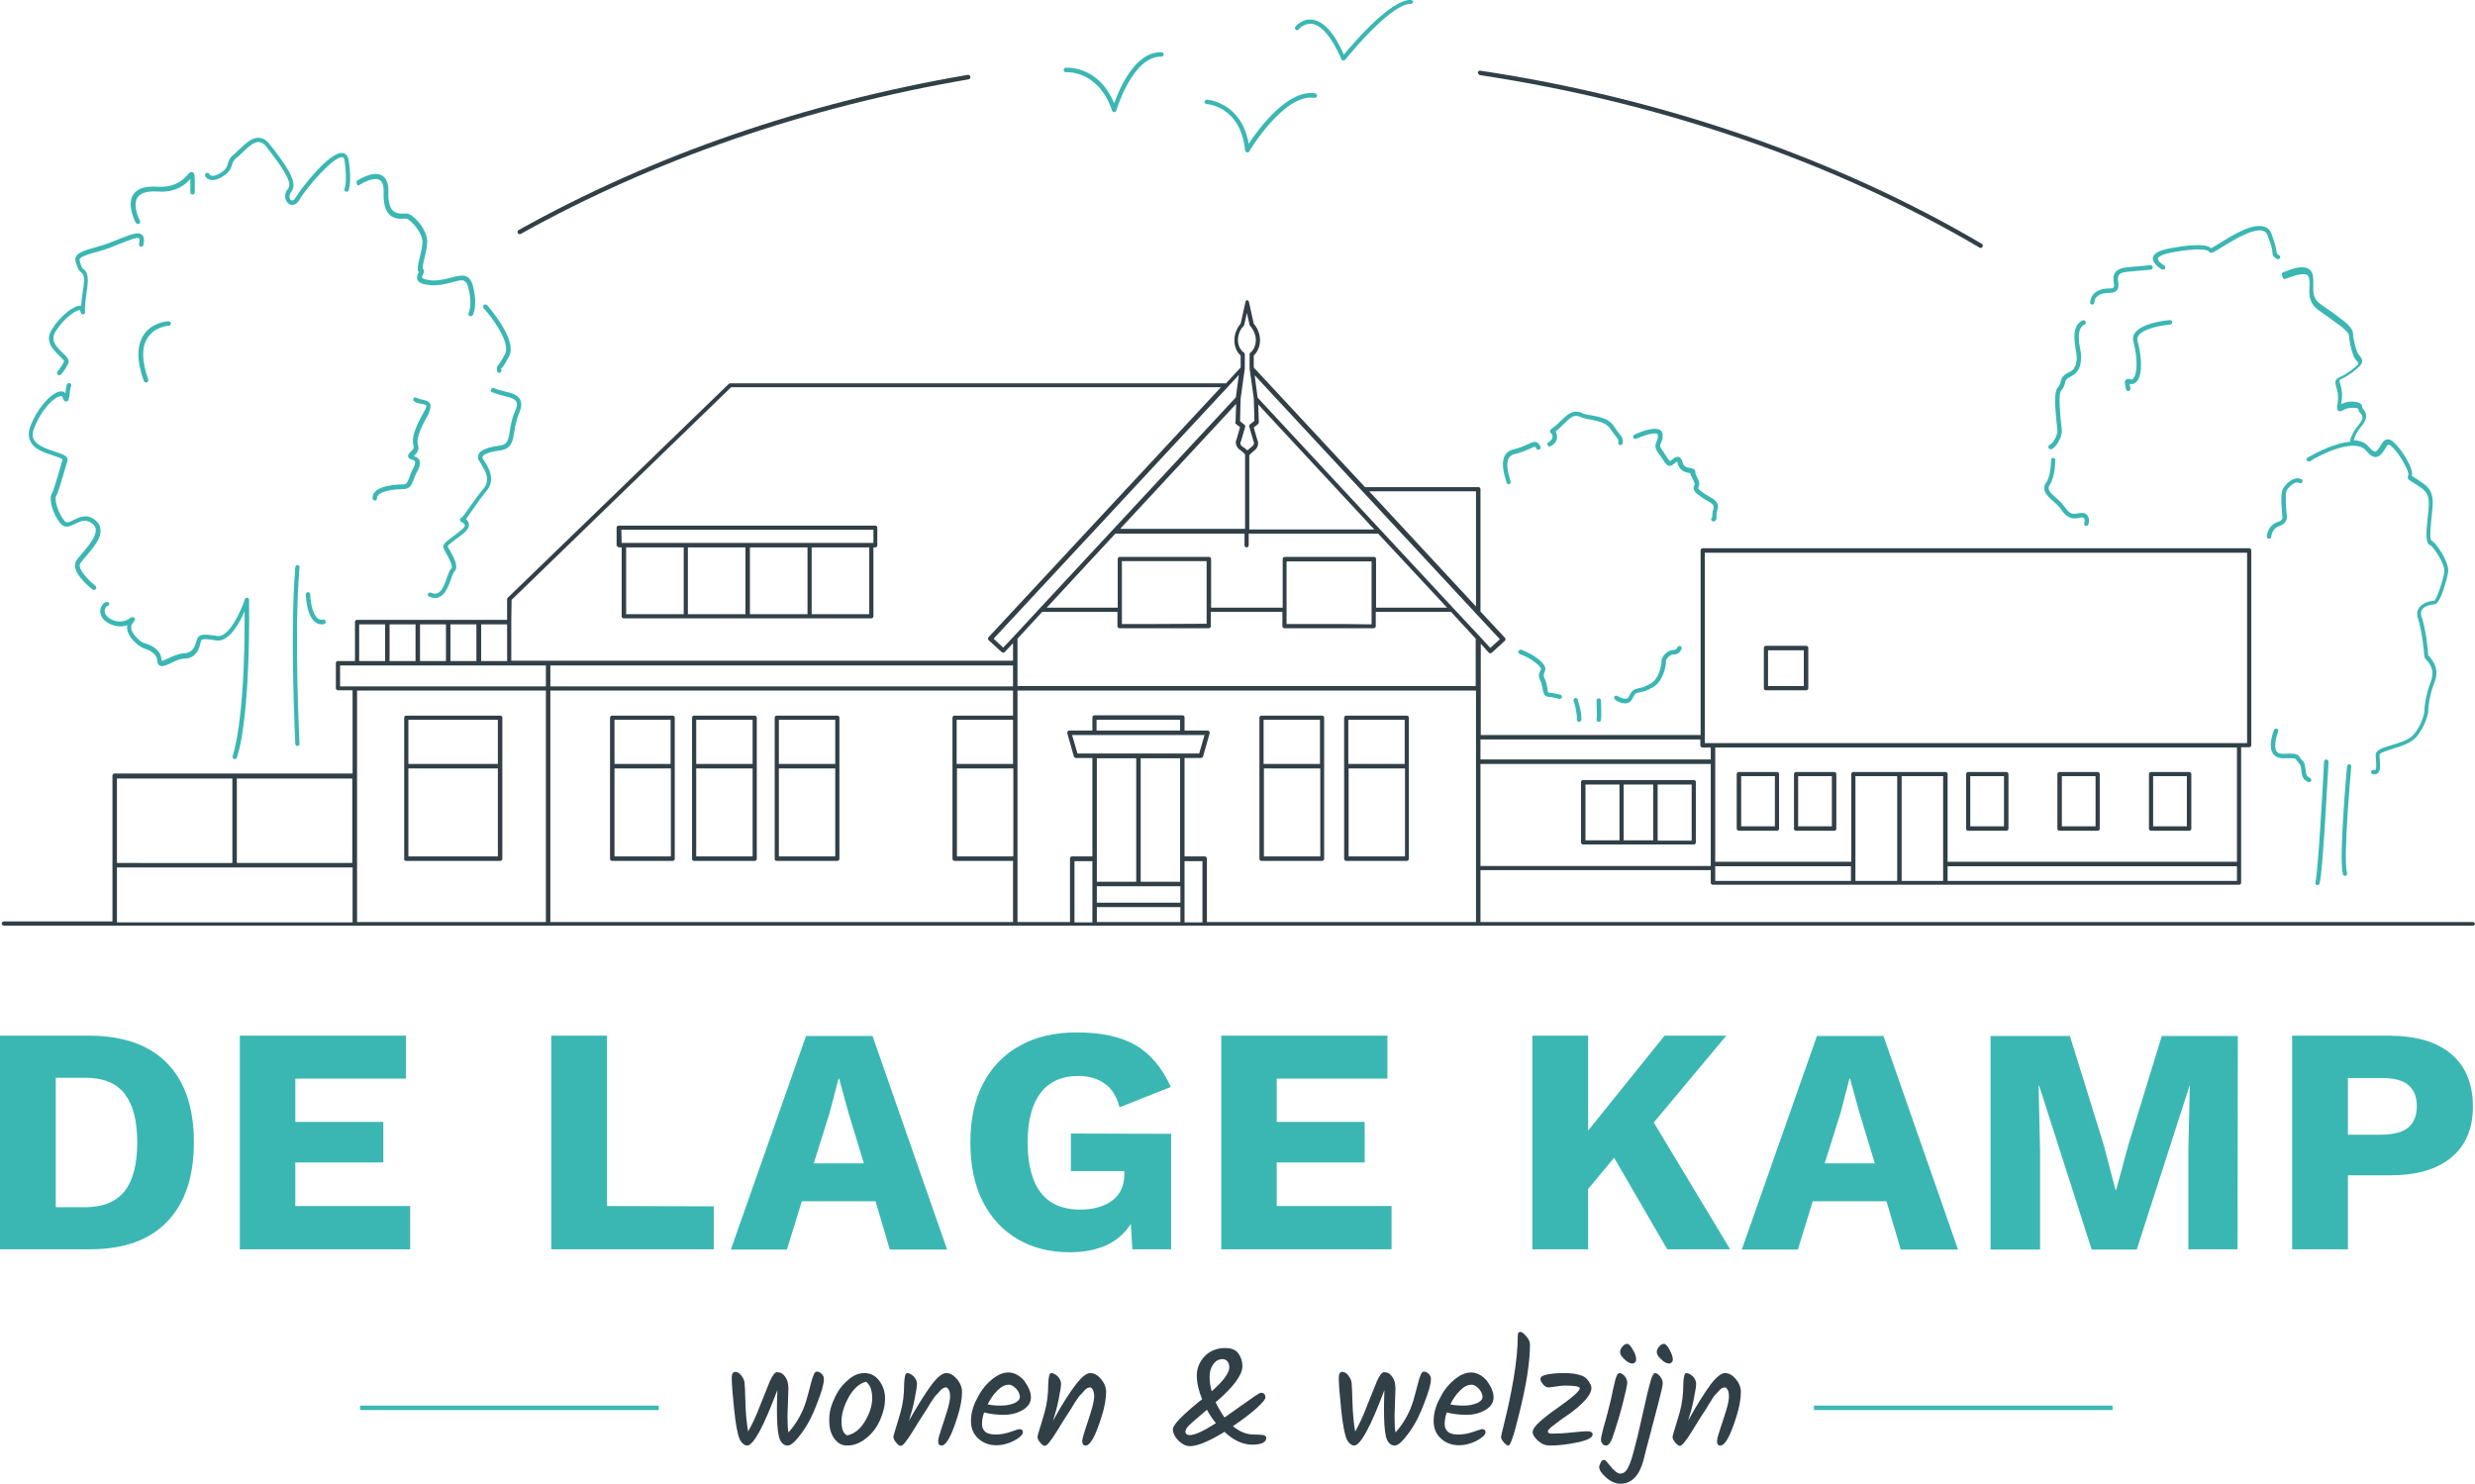 <?xml version="1.0" encoding="utf-8"?>
<!-- Generator: Adobe Illustrator 24.1.0, SVG Export Plug-In . SVG Version: 6.00 Build 0)  -->
<svg version="1.1" id="Layer_1" xmlns="http://www.w3.org/2000/svg" xmlns:xlink="http://www.w3.org/1999/xlink" x="0px" y="0px"
	 width="829.7px" height="497.4px" viewBox="0 0 829.7 497.4" style="enable-background:new 0 0 829.7 497.4;" xml:space="preserve"
	>
<style type="text/css">
	.st0{fill:#3BB7B3;}
	.st1{fill:#314047;}
</style>
<g>
	<path class="st0" d="M56.1,356.5c6,6.2,8.9,15,8.9,26.5s-3,20.3-8.9,26.5c-6,6.2-14.5,9.3-25.8,9.3H0v-71.6h30.4
		C41.6,347.3,50.2,350.4,56.1,356.5z M41.8,399.3c2.8-3.6,4.2-9,4.2-16.3s-1.4-12.6-4.2-16.3c-2.8-3.6-7.2-5.4-13.2-5.4h-9.9v43.4
		h9.9C34.5,404.7,38.9,402.9,41.8,399.3z"/>
	<path class="st0" d="M137.5,404.4v14.4H80.4v-71.6h55.7v14.4H99v14.5h29.5v13.6H99v14.6h38.5V404.4z"/>
	<path class="st0" d="M239.3,404.4v14.4h-54.5v-71.6h18.7v57.1L239.3,404.4L239.3,404.4z"/>
	<path class="st0" d="M293.5,402.7h-24.7l-5,16.2H245l25.2-71.6h22.3l25,71.6h-19.2L293.5,402.7z M289.6,390l-5.2-17.1l-3.1-11.3
		h-0.2l-2.9,11.2l-5.4,17.2L289.6,390L289.6,390z"/>
	<path class="st0" d="M392.6,380.1v38.7h-13l-0.5-8.5c-4.1,6.4-11,9.5-20.5,9.5c-6.5,0-12.3-1.4-17.3-4.3s-8.9-7-11.8-12.6
		c-2.8-5.5-4.2-12.2-4.2-19.9c0-7.7,1.4-14.3,4.3-19.8s7-9.8,12.4-12.7c5.3-3,11.7-4.4,19-4.4c8.2,0,14.7,1.4,19.7,4.3
		s8.9,7.6,11.8,14l-17.2,6.8c-0.9-3.5-2.5-6.2-4.9-7.9c-2.4-1.7-5.4-2.6-8.9-2.6c-5.5,0-9.7,1.9-12.6,5.6c-2.9,3.8-4.4,9.3-4.4,16.6
		c0,15,5.9,22.6,17.6,22.6c4.4,0,8-1,10.7-3s4.1-4.9,4.1-8.8v-1.1H359V380L392.6,380.1L392.6,380.1z"/>
	<path class="st0" d="M466.5,404.4v14.4h-57.1v-71.6h55.7v14.4H428v14.5h29.5v13.6H428v14.6h38.5V404.4z"/>
	<path class="st0" d="M541.1,388.1l-8.7,10.5v20.2h-18.7v-71.6h18.7V379l25.6-31.8h20.7l-24.3,29.1l25.6,42.5h-21.1L541.1,388.1z"/>
	<path class="st0" d="M632.4,402.7h-24.7l-5,16.2h-18.8l25.2-71.6h22.3l25,71.6h-19.2L632.4,402.7z M628.5,390l-5.2-17.1l-3.1-11.3
		H620l-2.9,11.2l-5.4,17.2L628.5,390L628.5,390z"/>
	<path class="st0" d="M750.1,418.8h-16.5V386l0.5-22H734l-17.7,54.9h-15.1L683.6,364h-0.2l0.5,22v32.9h-16.6v-71.6h26.6l11.3,36.4
		l4,15.2h0.2l4.1-15.1l11.2-36.5h25.5L750.1,418.8L750.1,418.8z"/>
	<path class="st0" d="M821.8,353.4c4.8,4.1,7.2,10,7.2,17.6c0,7.3-2.4,13-7.2,17s-11.6,6-20.5,6h-14.2v24.8h-18.7v-71.6h32.9
		C810.2,347.3,817,349.3,821.8,353.4z M807.3,378c1.9-1.6,2.9-4,2.9-7.2s-1-5.5-2.9-7.1s-4.9-2.3-8.9-2.3h-11.3v19h11.3
		C802.4,380.3,805.4,379.6,807.3,378z"/>
</g>
<g>
	<path class="st0" d="M61.7,219c-1.8,0.1-3.6,0.9-5.1,1.6c-0.8,0.4-2.1,1-2.4,0.9c0,0-0.1-0.1-0.1-0.5c-0.2-3.5-3.8-4.8-5.6-5.4
		l-0.4-0.1c-0.9-0.3-3.4-2.4-4-4.4c-0.2-0.8-0.2-1.5,0.3-2.1l0.4-0.5c0.3-0.5,0.7-0.9,0.2-1.4s-1-0.1-1.2,0c-0.7,0.5-2.9,2-5.9,0.8
		c-1.9-0.8-2.9-2-2.8-3.3c0.1-0.8,0.6-1.4,0.8-1.4c0.4,0,0.7-0.3,0.7-0.7s-0.3-0.7-0.7-0.7c-1,0-1.9,1-2.2,2.4
		c-0.2,0.8-0.4,3.5,3.7,5.2c1.8,0.7,3.6,0.8,5.3,0.2c-0.2,0.7-0.1,1.4,0.1,2.1c0.8,2.6,3.8,4.9,4.9,5.4c0.1,0,0.3,0.1,0.4,0.2
		c1.6,0.5,4.4,1.6,4.6,4.1c0,0.8,0.3,1.4,0.8,1.7c0.9,0.6,2.2-0.1,3.8-0.8c1.4-0.7,3-1.5,4.5-1.5c4.2-0.1,5.1-3.7,5.4-5.3l0.1-0.3
		c0.2-0.9,0.3-1.3,5.2-0.5c2.6,0.4,5.3-1.8,7.9-6.5c0.6-1.1,1.2-2.3,1.6-3.3c0.2,37.5-4,48.4-4,48.5c-0.2,0.4,0,0.8,0.4,1
		c0.1,0,0.2,0.1,0.3,0.1c0.3,0,0.6-0.2,0.7-0.5c0.2-0.5,4.5-11.8,4.1-52.9c0-0.4-0.3-0.7-0.6-0.7c-0.4-0.1-0.7,0.2-0.8,0.5
		c-1.2,3.6-5.3,13-9.3,12.3c-5.2-0.8-6.3-0.6-6.9,1.6l-0.1,0.3C65.3,216.8,64.5,218.9,61.7,219z"/>
	<path class="st0" d="M99.8,189.4c-0.4,0-0.8,0.3-0.8,0.7c-1.9,22.3,0,58.9,0,59.3s0.4,0.7,0.7,0.7l0,0c0.4,0,0.7-0.4,0.7-0.8
		c0-0.4-1.9-36.9,0-59.1C100.5,189.8,100.2,189.5,99.8,189.4z"/>
	<path class="st0" d="M17.8,152.7c1.3,0.4,3,1,3.2,1.3c-0.3,0.9-0.7,2.3-1.1,3.8c-0.8,2.7-2,6.8-2.5,7.6c-1.2,1.7,0.3,7.1,2.9,10.1
		c1.5,1.8,3.3,0.9,4.9,0.1c1.9-0.9,3.6-1.8,5.8,0c0.7,0.6,1.1,1.2,1.1,2c0.2,2.3-2.5,5.4-4.4,7.7c-0.9,1.1-1.8,2-2.2,2.8
		c-2,3.5,4.7,8.9,5.5,9.5c0.1,0.1,0.3,0.2,0.5,0.2s0.4-0.1,0.6-0.3c0.3-0.3,0.2-0.8-0.1-1.1c-2.1-1.7-6.2-5.7-5.1-7.5
		c0.4-0.7,1.2-1.6,2.1-2.6c2.2-2.6,5-5.8,4.7-8.8c-0.1-1.2-0.6-2.2-1.6-3c-2.9-2.5-5.5-1.1-7.4-0.2c-1.8,0.9-2.4,1.1-3.1,0.3
		c-2.4-2.9-3.4-7.5-2.8-8.3c0.6-0.9,1.5-3.9,2.7-8c0.4-1.5,0.8-2.9,1.1-3.7c0.1-0.4,0.1-0.7-0.1-1.1c-0.5-0.9-2-1.4-4.1-2.1
		c-2.7-0.9-6.1-2-7.1-4.2c-0.5-1-0.5-2.1,0.1-3.5c2.6-6.9,7.3-11,9.1-10.9c0.2,0,0.4,0.1,0.5,0.4c0.1,0.5,0.4,1.4,1.2,1.4
		c0.9-0.1,1-1.1,1.2-3.1c0.1-0.6,0.2-1.4,0.3-1.8c0.2-0.2,0.2-0.4,0.2-0.7c-0.1-0.4-0.5-0.7-0.9-0.6c-0.7,0.2-0.8,0.9-1,2.8
		c0,0.2,0,0.4-0.1,0.6c-0.3-0.4-0.8-0.6-1.3-0.6c-2.8-0.1-7.9,5-10.5,11.9c-0.6,1.7-0.6,3.3,0,4.6C11.1,150.5,14.8,151.7,17.8,152.7
		z"/>
	<path class="st0" d="M19.9,119.3c0.6,0.6,1.6,1.5,1.6,1.8c-0.8,1.8-2.2,3.3-2.2,3.4c-0.3,0.3-0.2,0.8,0.1,1.1
		c0.1,0.1,0.3,0.2,0.5,0.2s0.4-0.1,0.6-0.3c0.1-0.1,1.5-1.7,2.4-3.7c0.5-1.2-0.6-2.3-1.9-3.5c-2.4-2.3-4.1-4.3-2.4-7.1
		c3.1-5.1,7.6-7.6,8.2-7.2c0.2,0.4,0.2,0.7,0.2,0.7h0.1c0.1,0.3,0.2,0.5,0.3,0.6c0.3,0.2,0.6,0.1,0.9-0.1c0.1-0.1,0.3-0.3,0.2-0.7
		l0,0c0,0-0.2-1.8,0.6-6.9c0.8-5.3,0.1-6.4-1.1-7.4c-0.4-0.3-0.7-0.6-0.8-1.2c-0.1-0.3-0.2-0.6-0.3-0.9c-0.2-0.7-0.3-1.1-0.2-1.3
		c0.5-0.9,3.6-1.8,6.3-2.5s5.3-1.8,7.5-2.7c2.6-1,5.4-2.2,6.1-1.7c0.1,0.1,0.4,0.4,0,1.9c-0.1,0.4,0.2,0.8,0.6,0.9
		c0.4,0.1,0.8-0.2,0.9-0.6c0.2-1.1,0.4-2.6-0.5-3.4c-1.3-1.1-3.8-0.1-7.6,1.4c-2.2,0.9-4.7,1.9-7.3,2.6c-4.8,1.3-6.6,2.1-7.2,3.3
		c-0.5,0.8-0.2,1.6,0.1,2.5c0.1,0.3,0.2,0.5,0.3,0.8c0.3,1.1,0.8,1.6,1.3,2c0.7,0.6,1.4,1.2,0.6,6.1c-0.3,1.7-0.5,3.6-0.6,5.1
		c-0.1,0-0.1,0-0.2,0c-2.1-0.2-6.7,3.2-9.6,7.9C14.8,114.4,17.9,117.3,19.9,119.3z"/>
	<path class="st0" d="M46.3,75.1c0.1,0,0.2,0,0.3-0.1c0.4-0.2,0.5-0.6,0.3-1c0,0-2.6-5-0.8-7.8c1-1.5,3.2-2.2,6.6-2
		c6.5,0.5,9.7-2.6,11.1-4.2c0,0.6,0,1.3,0,2.1c0,0.7,0,1.5,0,2.4c0,0.4,0.3,0.7,0.8,0.7c0.4,0,0.7-0.3,0.7-0.8c0-0.9,0-1.7,0-2.4
		c0-3.5,0-4-0.8-4.3c-0.6-0.2-1.1,0.2-1.6,0.9c-1.3,1.4-4,4.4-10.2,4c-4-0.3-6.7,0.6-8,2.6c-2.3,3.5,0.6,9,0.7,9.3
		C45.8,75,46,75.1,46.3,75.1z"/>
	<path class="st0" d="M70.2,60.2c1.2,0.4,2.6,0.1,4.4-1c2.4-1.4,2.8-2.8,3.2-4c0.3-0.9,0.5-1.5,1.5-2.3c0.6-0.4,1.3-1.1,2-1.8
		c1.7-1.6,3.7-3.6,5.6-3.5c0.9,0.1,1.6,0.6,2.4,1.6l1,1.3c3.2,4.2,8.1,10.6,6.3,12.7c-1.2,1.5-1.2,3-0.7,4c0.4,0.9,1.1,1.4,2,1.5H98
		c0.6,0,1.6-0.3,2.5-1.9c1.8-3.3,11.4-14.6,14.3-14.1c0.1,0,0.5,0.1,0.7,1.1c1,6.7,0.1,9.4,0,9.4c-0.2,0.4,0,0.8,0.4,1s0.8,0,1-0.4
		c0-0.1,1.1-2.9,0-10.1c-0.3-1.7-1.2-2.2-1.9-2.4c-4.4-0.8-14.4,12.3-15.8,14.8c-0.4,0.7-0.8,1.1-1.3,1.1c-0.3,0-0.5-0.2-0.7-0.6
		c-0.3-0.6-0.2-1.5,0.5-2.4c2.5-3.1-2.2-9.2-6.3-14.6l-1-1.2c-1-1.4-2.2-2.1-3.5-2.2c-2.5-0.2-4.8,2.1-6.7,3.9
		c-0.7,0.7-1.3,1.3-1.8,1.7c-1.4,1-1.7,2.1-2,3c-0.3,1.1-0.6,2-2.5,3.2c-1.3,0.8-2.4,1.1-3.1,0.9c-0.4-0.1-0.6-0.5-0.6-0.5
		c-0.2-0.4-0.6-0.6-1-0.4c-0.4,0.1-0.6,0.6-0.4,1C68.7,59,69.1,59.8,70.2,60.2z"/>
	<path class="st0" d="M120.5,62c1.2-0.8,4.8-2.7,6.7-1.7c1,0.6,1.5,2,1.4,4.2c-0.1,3.5,0.5,5.9,1.9,7.4c1.6,1.6,3.7,1.5,4.9,1.4
		c0.3,0,0.6,0,0.8,0c1.2,0.1,5.7,4.7,5.4,8.2c-0.1,1.5-0.5,3.3-0.9,4.8c-0.6,2.5-1,4.2-0.3,4.9c0,0.1-0.1,0.2-0.1,0.2
		c-0.3,0.6-0.8,1.6-0.3,2.5c0.5,1,1.9,1.5,4.5,1.7c2.8,0.2,5.2-0.5,7.2-1c1.8-0.5,3.1-0.9,4-0.4c0.6,0.3,1,1.1,1.3,2.2
		c1.5,5.8,0.1,8.5,0.1,8.5c-0.2,0.4-0.1,0.8,0.3,1c0.1,0.1,0.2,0.1,0.4,0.1c0.3,0,0.5-0.1,0.7-0.4c0.1-0.1,1.7-3.2,0.1-9.6
		c-0.4-1.6-1-2.6-2-3.2c-1.4-0.8-3.1-0.3-5.1,0.2c-1.9,0.5-4.1,1.1-6.7,1c-2.7-0.2-3.2-0.8-3.3-0.9c-0.1-0.2,0.1-0.7,0.3-1.1
		c0.2-0.5,0.5-0.9,0.3-1.4c-0.1-0.2-0.2-0.4-0.4-0.5c-0.1-0.5,0.3-2.3,0.6-3.6c0.4-1.6,0.8-3.3,0.9-5c0.4-4.2-4.5-9.6-6.7-9.9
		c-0.3,0-0.6,0-1,0c-1.1,0-2.7,0.1-3.8-1s-1.6-3.2-1.5-6.2c0.1-2.8-0.6-4.7-2.2-5.6c-3-1.7-8,1.6-8.2,1.7c-0.3,0.2-0.4,0.7-0.2,1
		C119.7,62.2,120.2,62.3,120.5,62z"/>
	<path class="st0" d="M169.3,118.7c-1.3,2.5-2,3.3-2.3,3.7c-0.5,0.6-0.5,0.9-0.4,1.9c0,0.4,0.4,0.7,0.7,0.7h0.1
		c0.4,0,0.7-0.4,0.7-0.8c0-0.3-0.1-0.5-0.1-0.6s0.1-0.1,0.2-0.2c0.4-0.4,1.1-1.3,2.5-4c1.2-2.4,0.3-6-2.7-10.8
		c-2.2-3.5-4.6-6.2-4.7-6.3c-0.3-0.3-0.7-0.3-1.1-0.1c-0.3,0.3-0.3,0.7-0.1,1.1C164.8,106.2,171.3,114.9,169.3,118.7z"/>
	<path class="st0" d="M161.3,155.6c1.2,2,3.3,5.2,0.8,8.2c-1.7,2-3.4,4.4-4.8,6.4c-1,1.4-2,2.9-2.5,3.3l0,0
		c-0.3,0.1-0.6,0.3-0.6,0.7c0,0.3,0.2,0.6,0.5,0.8l0,0c0.2,0.1,1,0.5,1.1,1s-0.4,1.1-1.3,1.8c-1.1,0.9-2,1.6-2.8,2.2
		c-2.2,1.6-3.6,2.6-2.9,4c0.1,0.3,0.4,0.7,0.6,1.2c0.7,1.2,2.7,4.7,1.9,5.4c-0.6,0.5-1,1.7-1.5,3.1c-0.7,2-1.6,4.6-3.2,5.2
		c-0.6,0.2-1.3,0.2-2.1-0.2c-0.4-0.2-0.8,0-1,0.3c-0.2,0.4,0,0.8,0.3,1c0.7,0.3,1.4,0.5,2.1,0.5c0.5,0,0.9-0.1,1.3-0.3
		c2.1-0.9,3.2-3.7,4-6.1c0.4-1,0.8-2.2,1.1-2.5c1.7-1.5-0.3-5-1.6-7.3c-0.3-0.4-0.5-0.8-0.6-1.1s1.2-1.3,2.4-2.2
		c0.8-0.6,1.8-1.3,2.9-2.2c2-1.6,2-3,1.6-3.8c-0.2-0.4-0.5-0.7-0.8-1c0.5-0.6,1.2-1.6,2.2-3.1c1.4-1.9,3-4.3,4.7-6.3
		c3.2-3.8,0.6-8-0.7-10c-0.3-0.4-0.5-0.8-0.6-1s-0.1-0.4,0-0.6c0.2-0.4,1.3-1.4,5.8-2c3.9-0.5,4.3-3.1,4.8-6.2
		c0.3-1.8,0.6-3.9,1.6-6.2c0.8-1.9,1-3.4,0.4-4.6c-0.8-1.7-3-2.3-5.3-2.8c-1.2-0.3-2.4-0.6-3.5-1.1c-0.4-0.2-0.8,0-1,0.4
		s0,0.8,0.4,1c1.2,0.5,2.5,0.8,3.8,1.2c1.9,0.5,3.8,0.9,4.3,2c0.4,0.7,0.2,1.8-0.5,3.3c-1.1,2.5-1.4,4.7-1.7,6.5
		c-0.5,3.2-0.8,4.6-3.5,4.9c-3.8,0.5-6.1,1.4-6.9,2.7c-0.3,0.6-0.4,1.2-0.2,1.8C160.7,154.6,161,155.1,161.3,155.6z M155.3,173.6
		c-0.1,0-0.1,0-0.2,0C155.2,173.5,155.2,173.5,155.3,173.6L155.3,173.6z"/>
	<path class="st0" d="M106.5,207.3c-1.9-1.6-2.5-6.3-2.5-8.1c0-0.4-0.4-0.7-0.8-0.7s-0.7,0.4-0.7,0.8c0,0.3,0.2,6.9,3.1,9.2
		c0.7,0.6,1.5,0.8,2.3,0.8c0.2,0,0.5,0,0.7-0.1c0.4-0.1,0.7-0.5,0.6-0.9s-0.5-0.7-0.9-0.6C107.7,207.9,107.1,207.7,106.5,207.3z"/>
	<path class="st0" d="M56.6,109.2c0.4,0,0.7-0.4,0.7-0.8s-0.4-0.7-0.8-0.7c-0.2,0-5.4,0.2-8.3,4.5c-2.4,3.6-2.4,8.8,0,15.5
		c0.1,0.3,0.4,0.5,0.7,0.5c0.1,0,0.2,0,0.3,0c0.4-0.1,0.6-0.6,0.5-1c-2.2-6.2-2.3-11-0.1-14.1C52,109.4,56.6,109.2,56.6,109.2z"/>
	<path class="st0" d="M144.2,135.4c-0.4-0.9-1.5-1.2-2.5-1.4c-0.7-0.1-1.4-0.3-2.1-0.7c-0.4-0.2-0.8-0.1-1,0.3
		c-0.2,0.4-0.1,0.8,0.3,1c0.8,0.5,1.7,0.7,2.5,0.8c0.6,0.1,1.3,0.3,1.5,0.5c0.1,0.1,0.1,0.6-0.8,2.2c-3,5.2-4.2,8.9-3.5,11.1
		c0.3,1-0.1,1.5-0.8,2.1c-0.3,0.3-0.7,0.7-0.9,1.1c-0.2,0.4-0.1,0.7,0,0.9c0.2,0.5,0.7,0.6,1.2,0.8c0.5,0.1,0.9,0.3,1,0.6
		c0.1,0.2,0.2,0.8-0.5,2.1s-1.1,2.4-1.4,3.3c-0.8,2-0.9,2.3-2.5,2.3c-0.7,0-6.9,0.1-9,2.5c-0.6,0.6-0.8,1.4-0.8,2.2
		c0,0.4,0.4,0.7,0.7,0.7c0,0,0,0,0.1,0c0.4,0,0.7-0.4,0.7-0.8c0-0.4,0.1-0.7,0.4-1c1.3-1.5,5.5-2,8-2c2.6,0,3.1-1.2,3.9-3.3
		c0.3-0.8,0.7-1.9,1.4-3.1c0.7-1.4,0.9-2.5,0.5-3.3c-0.4-0.9-1.3-1.2-1.9-1.4c0.1-0.1,0.2-0.2,0.3-0.3c0.7-0.7,1.7-1.7,1.1-3.6
		c-0.4-1.2-0.1-3.9,3.4-9.9C144.3,137.3,144.5,136.2,144.2,135.4z"/>
</g>
<g>
	<path class="st0" d="M507.9,152.2c2.1-0.5,3.7-1.2,4.8-1.7c0.8-0.4,1.7-0.8,2-0.7c0.1,0,0.2,0.2,0.3,0.5c0.1,0.4,0.6,0.6,1,0.4
		c0.4-0.1,0.6-0.6,0.4-1c-0.3-0.7-0.7-1.2-1.2-1.4c-0.9-0.4-1.9,0.1-3.2,0.7c-1.2,0.5-2.6,1.2-4.5,1.6c-1.4,0.3-2.4,1-3,2.1
		c-1.4,2.5-0.3,6.2,0.3,8.2c0.1,0.3,0.2,0.6,0.2,0.8c0.1,0.3,0.4,0.6,0.7,0.6c0.1,0,0.1,0,0.2,0c0.4-0.1,0.6-0.5,0.5-0.9
		c-0.1-0.2-0.1-0.5-0.2-0.8c-0.5-1.7-1.5-5.1-0.4-7C506.3,152.8,506.9,152.4,507.9,152.2z"/>
	<path class="st0" d="M539.8,143.7c0.7,1.1,1.4,1.9,1.8,2.5c1.1,1.4,1.1,1.5,0.9,2.1c-0.1,0.4,0.1,0.8,0.5,0.9
		c0.4,0.1,0.8-0.1,0.9-0.5c0.4-1.4-0.1-2.2-1.2-3.5c-0.5-0.6-1-1.3-1.7-2.4c-1.7-2.5-4.6-3-7.2-3.5c-1.3-0.2-2.6-0.4-3.6-0.9
		c-2.9-1.3-4.9,0.7-6.9,2.6c-0.5,0.5-1.1,1.1-1.7,1.6c-0.6,0.5-1,0.8-1.3,1c-0.5,0.4-0.7,0.6-0.7,1s0.3,0.6,0.4,0.7
		c0.1,0.1,0.3,0.2,0.4,0.7c0.3,1.4-1.1,2.1-1.2,2.2c-0.4,0.2-0.6,0.6-0.4,1c0.1,0.3,0.4,0.5,0.7,0.5c0.1,0,0.2,0,0.3-0.1
		c0.9-0.4,2.6-1.7,2.1-3.9c-0.1-0.5-0.3-0.8-0.4-1.1c0.3-0.2,0.6-0.5,1.1-0.9c0.6-0.6,1.2-1.1,1.8-1.7c2.1-2.1,3.4-3.2,5.2-2.3
		c1.2,0.5,2.5,0.8,3.9,1C536,141.3,538.4,141.7,539.8,143.7z"/>
	<path class="st0" d="M572.9,166.4c-0.5-0.3-1-0.6-1.5-0.9c-2.2-1.5-2.3-1.8-2-2.3c0.6-1,0-2.3-0.6-3.5c-0.2-0.4-0.5-1.1-0.5-1.3
		c0.1-0.3,0-0.6-0.1-0.8c-0.3-0.4-0.8-0.6-1.5-0.7c-1.3-0.2-2.3-0.5-2.6-1.8c-0.1-0.4-0.4-1.6-1.3-1.9c-0.9-0.3-1.7,0.4-2.3,0.9
		c-0.2,0.2-0.5,0.4-0.6,0.5c-0.3-0.1-0.9-1-1.4-1.8c-0.4-0.6-0.8-1.3-1.4-2.1c-0.8-1.1-0.6-1.6-0.2-2.4c0.3-0.7,0.7-1.7,0.4-3.1
		c-0.2-0.6-0.5-1-1.1-1.2c-2.2-1-7.3,1.2-8.3,1.7c-0.4,0.2-0.5,0.6-0.4,1s0.6,0.5,1,0.4c2.2-1,5.8-2.2,7-1.7
		c0.2,0.1,0.2,0.2,0.2,0.3c0.2,0.9,0,1.4-0.3,2.1c-0.4,0.9-0.9,2.1,0.4,3.9c0.5,0.7,1,1.4,1.4,2c1,1.6,1.8,2.8,3,2.4
		c0.4-0.1,0.7-0.4,1.1-0.7c0.2-0.2,0.7-0.6,0.9-0.6c0,0,0.2,0.1,0.3,0.8c0.6,2.3,2.6,2.7,3.8,3c0.1,0,0.3,0.1,0.4,0.1
		c0,0.5,0.3,1.1,0.7,1.8c0.3,0.6,0.9,1.7,0.7,2c-1.1,1.8,0.5,2.9,2.5,4.3c0.5,0.4,1.1,0.7,1.6,1c1.8,1,2.6,1.6,2.2,2.7
		c-0.4,1.3-0.4,2.2-0.4,2.7c0,0.1,0,0.1,0,0.2c-0.3,0.2-0.4,0.5-0.3,0.9c0.1,0.3,0.4,0.5,0.7,0.5c0.1,0,0.2,0,0.2,0
		c0.9-0.3,0.9-1,0.8-1.6c0-0.5,0-1.1,0.3-2.2C576.6,168.5,574.6,167.3,572.9,166.4z"/>
	<path class="st0" d="M516.5,228.5c0.3,0.6,0.4,1.5,0.6,2.2c0.2,1.3,0.5,2.9,2,2.9c1.3,0,3.5,0.7,3.6,0.7s0.1,0,0.2,0
		c0.3,0,0.6-0.2,0.7-0.5c0.1-0.4-0.1-0.8-0.5-0.9c-0.1,0-2.5-0.7-4-0.7c-0.2-0.1-0.4-1.1-0.4-1.6c-0.1-0.9-0.3-1.8-0.7-2.7
		c-0.7-1.4-0.5-1.7-0.2-2.7c0.1-0.2,0.1-0.3,0.2-0.5c0.7-2.2-4.2-5.5-8-6.9c-0.4-0.1-0.8,0.1-1,0.5c-0.1,0.4,0.1,0.8,0.5,1
		c4.3,1.5,7.2,4.3,7.1,5c-0.1,0.2-0.1,0.3-0.2,0.5C515.8,225.9,515.6,226.7,516.5,228.5z"/>
	<path class="st0" d="M544.7,235.8c0.3,0,0.5,0,0.8-0.1c0.7-0.2,1.3-0.6,1.7-1.4l0.1-0.2c0.9-1.7,0.9-1.7,1.9-1.9l0.4-0.1
		c0.4-0.1,0.7-0.2,1-0.2c0.9-0.2,1.1-0.2,3.5-1.5c3.3-1.8,4.4-6.7,4.4-8.7c0-1.2,1.8-2.3,2.3-2.3c1.1,0,2.1-0.1,2.9-1.8
		c0.2-0.4,0-0.8-0.3-1c-0.4-0.2-0.8,0-1,0.3c-0.5,1-0.8,1-1.6,1c-1.3,0-3.8,1.7-3.8,3.8c0,1.4-0.9,5.9-3.6,7.4
		c-2.2,1.2-2.4,1.2-3,1.4c-0.2,0-0.6,0.1-1,0.2l-0.4,0.1c-1.6,0.4-1.8,0.6-2.9,2.6l-0.1,0.2c-0.2,0.3-0.4,0.5-0.8,0.6
		c-1,0.2-2.5-0.6-3-0.9c-0.3-0.2-0.8-0.1-1,0.2s-0.1,0.8,0.2,1C541.5,234.7,543.1,235.8,544.7,235.8z"/>
	<path class="st0" d="M529.3,242C529.3,242,529.4,242,529.3,242c0.5,0,0.8-0.3,0.8-0.7c0.3-2.4-1.2-6.6-1.2-6.8
		c-0.1-0.4-0.6-0.6-0.9-0.5c-0.4,0.1-0.6,0.6-0.5,0.9c0.4,1.1,1.3,4.5,1.1,6.2C528.6,241.6,528.9,242,529.3,242z"/>
	<path class="st0" d="M535.8,242c0.1,0,0.1,0,0.2,0c0.3,0,0.6-0.2,0.7-0.5c0.2-0.9,0.1-5.4,0-6.7c0-0.4-0.4-0.7-0.8-0.7
		c-0.4,0-0.7,0.4-0.7,0.8c0.1,2.7,0.2,5.8,0,6.3C535.2,241.5,535.4,241.9,535.8,242z"/>
</g>
<g>
	<path class="st0" d="M688.5,168.2c0.5,0.5,1,0.9,1.4,1.3c0.4,0.4,0.8,0.9,1.1,1.4c1.2,1.6,2.7,3.5,6,2.7c0.8-0.2,1.3-0.2,1.6,0.1
		c0.4,0.4,0.2,1.3,0.1,1.7c-0.1,0.4,0.1,0.8,0.5,0.9c0.1,0,0.1,0,0.2,0c0.3,0,0.6-0.2,0.7-0.5c0.1-0.2,0.6-2.1-0.5-3.2
		c-0.6-0.7-1.7-0.8-3-0.5c-2.4,0.6-3.2-0.5-4.4-2.1c-0.4-0.5-0.8-1-1.2-1.5s-1-0.9-1.5-1.4c-2.1-1.8-3.4-3.1-2.4-4.5
		c1.9-2.8,1.9-8.1,1.9-8.4c0-0.4-0.3-0.7-0.7-0.7s-0.7,0.3-0.7,0.7c0,0.1,0,5.1-1.6,7.5C684,164.3,686.6,166.6,688.5,168.2z"/>
	<path class="st0" d="M687.5,150.6c0.1,0,0.2,0,0.2,0c1.5-0.5,3.6-3.9,3.5-6.3c0-0.4-0.1-1.1-0.2-2c-0.3-2.6-1.1-10.3,0-11.4
		c0.8-0.8,1-1.6,1.2-2.3c0.2-1,0.4-1.6,2-2.4c3.8-1.7,3.5-6.1,3.4-7.5c0-0.3-0.1-0.8-0.2-1.4c-0.5-2.5-1.3-7.3,1.4-8.5
		c0.4-0.2,0.5-0.6,0.4-1c-0.2-0.4-0.6-0.5-1-0.4c-3.8,1.7-2.8,7.2-2.3,10.1c0.1,0.5,0.2,1,0.2,1.3c0.2,2,0.1,4.9-2.5,6
		c-2.3,1-2.6,2.3-2.9,3.4c-0.2,0.6-0.3,1.1-0.8,1.6c-1.3,1.3-1.1,5.8-0.4,12.6c0.1,0.8,0.2,1.5,0.2,1.9c0.1,1.8-1.7,4.6-2.5,4.8
		c-0.4,0.1-0.6,0.5-0.5,0.9C686.8,150.4,687.1,150.6,687.5,150.6z"/>
	<path class="st0" d="M701.4,102.1L701.4,102.1c0.4,0,0.8-0.3,0.7-0.8c0,0,0-1.1,0.9-1.9c0.8-0.8,2.2-1.2,4-1.2
		c1.2,0,2.1-0.3,2.6-0.8c0.7-0.8,0.6-1.8,0.5-2.9c-0.1-0.9-0.2-1.8,0.3-2.4c0.4-0.5,1.4-0.9,2.8-1l7.8-0.7c0.4,0,0.7-0.4,0.7-0.8
		s-0.4-0.7-0.8-0.7l-7.8,0.7c-1.9,0.2-3.1,0.7-3.9,1.6c-0.9,1.1-0.7,2.4-0.6,3.5c0.1,0.7,0.2,1.4-0.1,1.7c-0.2,0.2-0.7,0.3-1.4,0.3
		c-2.2,0-4,0.6-5.1,1.7c-1.3,1.3-1.3,2.9-1.3,3C700.6,101.8,701,102.1,701.4,102.1z"/>
	<path class="st0" d="M724.7,90.3c0.1,0.1,0.2,0.1,0.4,0.1c0.3,0,0.5-0.1,0.7-0.4c0.2-0.4,0.1-0.8-0.3-1c-0.9-0.5-2.2-1.6-2.1-2.3
		c0-0.3,0.5-1.2,4.3-2c9.4-1.8,12.4-0.9,12.7-0.5c0.1,0.2,0.3,0.4,0.5,0.5c0.6,0.2,1.2-0.1,3.9-1.8c3.7-2.3,10.7-6.6,13.9-5.5
		c0.7,0.2,1.2,0.8,1.5,1.6c1.4,3.6,1.6,5.1,1.6,5.8c0.1,1.1,0.3,1.2,1.5,2c0.3,0.2,0.8,0.1,1-0.2c0.2-0.3,0.1-0.8-0.2-1
		c-0.4-0.2-0.7-0.5-0.8-0.6c0,0,0-0.2-0.1-0.4c-0.1-0.8-0.3-2.4-1.7-6.2c-0.5-1.2-1.3-2.1-2.5-2.4c-4-1.3-10.7,2.9-15.2,5.7
		c-1,0.6-2,1.3-2.6,1.5c-2-2-10.3-0.6-14.1,0.1c-3.4,0.7-5.2,1.7-5.4,3.2C721.5,88.4,724.4,90.1,724.7,90.3z"/>
	<path class="st0" d="M766.1,93.5c0.1,0,0.3-0.1,0.6-0.2c1.3-0.5,4.9-1.9,6.6-1.2c0.4,0.2,0.6,0.5,0.7,0.9c0.3,1.1,0.3,2.2,0.2,3.4
		c-0.1,2.5-0.2,5.3,3.2,7.7c4.5,3.1,6.3,4.6,6.4,4.6c1.5,1,3.7,2.9,3.7,3.9c0,1.9,1.1,6.7,2.2,8l0.3,0.3c0.8,1,0.8,1-0.2,1.9
		c-2.5,2.3-4.2,3-5.2,3.5c-2,0.9-2,1.6-1.2,4.2c0.6,2,0.4,3.8,0.2,5c-0.2,1-0.3,1.8,0.3,2.2s1.4,0,1.8-0.3c1.8-1,4.3-0.7,4.9-0.4
		c-0.1,0.6,0.3,1.1,0.7,1.5c0.7,0.8,1.3,1.6-0.5,3.8c-2.3,2.8-2.9,4.7-3,5.8c-6.2,0.5-13.8,5.1-14.2,5.3s-0.5,0.7-0.2,1
		c0.2,0.4,0.7,0.5,1,0.2c4-2.5,15.2-7.9,18.8-3.5c1.2,1.5,2.3,2.2,3.3,2.1c1.4-0.1,2.2-1.4,2.9-2.5c0.4-0.7,0.9-1.5,1.3-1.6
		c0.2,0,0.4,0.1,0.6,0.2c3.1,2.4,6.3,8.8,6.1,9.8l-0.1,0.2c-0.3,1.1-0.1,1.4,0.9,2c0.4,0.2,1,0.6,1.9,1.2l0.6,0.4
		c2.5,1.7,4,2.7,3.4,8.1c-0.8,7.4-1.2,11,0.6,11.8c1,0.4,5.1,6.4,4.7,9c-0.4,2.9-2.5,8.8-3.3,9.6c-1.1,0-3.8,0.5-5.1,2.3
		c-0.5,0.7-1,1.9-0.4,3.7c1.4,4.3,2.1,11.8,2.1,12.5c0,0.5,0.3,0.9,0.8,1.4c1.1,1.3,2.8,3.4,1.4,7.1c-2,5.2-2.2,9.7-2.2,10.4
		c-0.1,0.5-0.9,4.5-3.7,7.6c-1.5,1.7-4.6,2.6-7.3,3.4c-3,0.9-5.3,1.6-5.3,3.3c0,0.6,0.1,1.2,0.1,1.8c0.1,1.1,0.2,2.9-0.2,3.2
		c-0.1,0.1-0.2,0.1-0.5,0c-0.4-0.1-0.8,0.1-0.9,0.5c-0.1,0.4,0.1,0.8,0.5,0.9c0.2,0.1,0.5,0.1,0.6,0.1c0.5,0,0.9-0.2,1.1-0.4
		c1-0.8,0.8-2.6,0.7-4.5c-0.1-0.6-0.1-1.2-0.1-1.7c0-0.6,2.7-1.4,4.2-1.9c2.9-0.9,6.2-1.9,8-3.9c3.3-3.7,4.1-8.3,4.1-8.4v-0.1
		c0,0,0-4.6,2.1-9.9c1.8-4.5-0.5-7.2-1.6-8.6c-0.2-0.2-0.4-0.5-0.5-0.6c0-1.4-0.8-8.8-2.2-12.9c-0.3-1-0.3-1.7,0.2-2.4
		c0.9-1.3,3.3-1.7,4.1-1.7c2.1,0,4.4-9.3,4.6-10.9c0.4-3.2-4-9.8-5.6-10.5c-0.8-0.5-0.1-6.4,0.3-10.3c0.7-6.3-1.4-7.7-4-9.5
		l-0.6-0.4c-1-0.7-1.6-1-2-1.3c-0.1-0.1-0.2-0.1-0.3-0.1c0,0,0-0.1,0-0.2l0.1-0.2c0.5-1.9-3.4-8.9-6.7-11.4
		c-0.6-0.4-1.2-0.6-1.7-0.5c-1.1,0.2-1.7,1.3-2.3,2.3c-0.5,0.8-1.1,1.8-1.7,1.8c-0.3,0-0.9-0.2-2.1-1.6c-1.2-1.5-3-2.1-5-2.2
		c0.1-0.8,0.7-2.5,2.6-4.8c2.6-3.1,1.2-4.8,0.5-5.7c-0.1-0.1-0.2-0.3-0.3-0.4c0.1-0.5-0.1-0.9-0.5-1.3c-1.2-1-4.4-1.1-6.6,0.1
		c0-0.1,0-0.2,0.1-0.4c0.2-1.3,0.5-3.4-0.2-5.7c-0.2-0.5-0.5-1.7-0.5-1.9c0.1-0.1,0.5-0.3,0.8-0.5c1.1-0.5,2.9-1.4,5.6-3.8
		c1.8-1.7,1.5-2.5,0.4-4l-0.3-0.3c-0.8-1-1.9-5.4-1.9-7.1c0-2.1-3.6-4.6-4.3-5.1c-0.1-0.1-1.8-1.5-6.4-4.6c-2.7-1.9-2.7-4-2.6-6.4
		c0-1.3,0.1-2.6-0.3-3.9c-0.2-0.8-0.8-1.4-1.5-1.8c-2-1-5,0-7.8,1.1c-0.2,0.1-0.4,0.2-0.5,0.2c-0.4,0.1-0.6,0.6-0.5,0.9
		C765.3,93.4,765.7,93.7,766.1,93.5z"/>
	<path class="st0" d="M763.5,175c-3.3,1.1-3.6,4.7-3.6,4.8c0,0.4,0.3,0.8,0.7,0.8c0,0,0,0,0.1,0c0.4,0,0.7-0.3,0.7-0.7
		c0,0,0.2-2.7,2.6-3.5c1.2-0.4,2-1,2.4-1.9c0.4-0.8,0.3-1.6,0.2-1.9c-0.3-2.6-0.5-7-0.1-8s1.8-2.4,3.1-2.8c0.5-0.1,0.9-0.1,1.2,0.1
		c0.4,0.2,0.8,0.1,1-0.2c0.2-0.4,0.1-0.8-0.2-1c-0.7-0.4-1.5-0.5-2.4-0.2c-1.7,0.5-3.4,2.3-4,3.6c-0.8,1.7-0.2,7.7-0.1,8.8
		c0,0.1,0,0.1,0,0.2C765.2,173.3,765.5,174.4,763.5,175z"/>
	<path class="st0" d="M763.3,244.3c-0.4-0.2-0.8,0-1,0.4c-0.2,0.6-2.1,5.4-0.3,8c0.7,1,1.9,1.5,3.4,1.5c4-0.1,4,0,4.4,0.5
		c0.2,0.3,0.4,0.7,0.9,1.2c0.6,0.6,0.7,1.5,0.8,2.4c0.1,1.4,0.3,3.1,2.4,3.9c0.1,0,0.2,0,0.2,0c0.3,0,0.6-0.2,0.7-0.5
		c0.1-0.4-0.1-0.8-0.5-1c-1.1-0.4-1.2-1.2-1.4-2.6c-0.1-1.1-0.2-2.4-1.2-3.3c-0.4-0.4-0.6-0.7-0.7-0.9c-0.8-1.2-1.3-1.4-5.7-1.2
		c-1,0-1.7-0.2-2.1-0.8c-1.1-1.6,0-5.3,0.5-6.6C763.8,244.8,763.7,244.4,763.3,244.3z"/>
	<path class="st0" d="M779.1,255.3c-0.5,10.3-2.1,37.8-2.9,40.5c-0.1,0.4,0.1,0.8,0.5,0.9c0.1,0,0.2,0,0.2,0c0.3,0,0.6-0.2,0.7-0.5
		c1.1-3.4,2.9-39.3,3-40.8c0-0.4-0.3-0.8-0.7-0.8C779.4,254.6,779.1,254.9,779.1,255.3z"/>
	<path class="st0" d="M787.6,256.2c-0.4,0-0.8,0.3-0.8,0.7c-0.1,1.3-2.8,31-1.4,36.2c0.1,0.3,0.4,0.5,0.7,0.5c0.1,0,0.1,0,0.2,0
		c0.4-0.1,0.6-0.5,0.5-0.9c-1.4-5,1.4-35.3,1.4-35.6C788.3,256.6,788,256.2,787.6,256.2z"/>
	<path class="st0" d="M727.5,108.8c0.4,0,0.7-0.4,0.7-0.8s-0.4-0.7-0.8-0.7c-0.4,0-9.3,0.8-11.7,4.3c-0.7,0.9-0.8,1.9-0.5,3
		c1.4,5.4,1.4,10.4,0,12.2c-0.4,0.5-0.7,0.5-1.2,0.3c-0.4-0.1-0.9-0.2-1.3,0.2c-0.5,0.4-0.5,1.1,0,3.2c0.1,0.3,0.4,0.6,0.7,0.6
		c0.1,0,0.1,0,0.2,0c0.4-0.1,0.7-0.5,0.6-0.9c-0.2-0.8-0.3-1.2-0.3-1.5c0.6,0.1,1.6,0.2,2.5-0.9c2.1-2.7,1.4-8.9,0.2-13.5
		c-0.2-0.7-0.1-1.2,0.3-1.8C718.6,110,725.2,109,727.5,108.8z"/>
</g>
<path class="st0" d="M357.4,24.2c0.1,0,10.8-0.8,15.4,12.9c0.1,0.3,0.4,0.5,0.7,0.5l0,0c0.3,0,0.6-0.2,0.7-0.5
	c0.1-0.2,5.5-18.4,15.1-18.1c0.4,0,0.8-0.3,0.8-0.7s-0.3-0.8-0.7-0.8c-8.8-0.3-14.1,12.1-15.9,17.1c-5.3-12.8-16.1-11.9-16.2-11.9
	c-0.4,0-0.7,0.4-0.7,0.8C356.6,24,357,24.3,357.4,24.2z"/>
<path class="st0" d="M404.5,34.9c0.5,0,11.4,0.9,12.9,15.5c0,0.3,0.3,0.6,0.6,0.7c0.1,0,0.1,0,0.2,0c0.3,0,0.5-0.1,0.6-0.4
	c0.1-0.2,11.8-19.5,21.8-17.9c0.4,0.1,0.8-0.2,0.9-0.6s-0.2-0.8-0.6-0.9c-9.2-1.5-19,11.9-22.3,16.9c-2.4-14-13.9-14.8-14-14.8
	c-0.4,0-0.8,0.3-0.8,0.7C403.8,34.5,404.1,34.9,404.5,34.9z"/>
<path class="st0" d="M435.4,9.8c0.1-0.1,1.8-2.1,4.4-1.8c2.3,0.3,5.9,2.7,9.9,11.9c0.1,0.2,0.3,0.4,0.6,0.4h0.1
	c0.2,0,0.4-0.1,0.6-0.3c4.2-5.3,16.3-18.9,21.9-18.7c0.4,0,0.8-0.3,0.8-0.7S473.3,0,472.9,0c-6.5-0.3-19.1,14.3-22.4,18.3
	C447.3,11,443.7,7.1,440,6.6c-3.4-0.5-5.6,2.2-5.7,2.3c-0.3,0.3-0.2,0.8,0.1,1.1C434.7,10.2,435.2,10.2,435.4,9.8z"/>
<g>
	<path class="st1" d="M496.2,25.2C557.1,34.4,615,54.4,663.6,83c0.1,0.1,0.2,0.1,0.4,0.1c0.3,0,0.5-0.1,0.6-0.4
		c0.2-0.4,0.1-0.8-0.3-1c-48.8-28.7-106.9-48.8-168-58c-0.4-0.1-0.8,0.2-0.9,0.6C495.5,24.7,495.8,25.1,496.2,25.2z"/>
	<path class="st1" d="M174.2,78.5c0.1,0,0.2,0,0.4-0.1c44.9-25,95.4-42.4,150.1-51.8c0.4-0.1,0.7-0.5,0.6-0.9s-0.5-0.7-0.9-0.6
		c-54.8,9.4-105.5,26.9-150.5,52c-0.4,0.2-0.5,0.7-0.3,1C173.7,78.4,174,78.5,174.2,78.5z"/>
	<path class="st1" d="M136.2,288.6h31.5c0.4,0,0.7-0.3,0.7-0.7v-47.3c0-0.4-0.3-0.7-0.7-0.7h-31.5c-0.4,0-0.7,0.3-0.7,0.7v47.3
		C135.4,288.3,135.7,288.6,136.2,288.6z M136.9,287.1v-29.5h30v29.5H136.9z M166.9,241.3v14.8h-30v-14.8H166.9z"/>
	<path class="st1" d="M205.2,288.6h20.3c0.4,0,0.7-0.3,0.7-0.7v-47.3c0-0.4-0.3-0.7-0.7-0.7h-20.3c-0.4,0-0.7,0.3-0.7,0.7v47.3
		C204.5,288.3,204.8,288.6,205.2,288.6z M206,287.1v-29.5h18.9v29.5H206z M224.8,241.3v14.8H206v-14.8H224.8z"/>
	<path class="st1" d="M232.7,288.6H253c0.4,0,0.7-0.3,0.7-0.7v-47.3c0-0.4-0.3-0.7-0.7-0.7h-20.3c-0.4,0-0.7,0.3-0.7,0.7v47.3
		C231.9,288.3,232.3,288.6,232.7,288.6z M233.4,287.1v-29.5h18.9v29.5H233.4z M252.3,241.3v14.8h-18.9v-14.8H252.3z"/>
	<path class="st1" d="M260.4,288.6h20.3c0.4,0,0.7-0.3,0.7-0.7v-47.3c0-0.4-0.3-0.7-0.7-0.7h-20.3c-0.4,0-0.7,0.3-0.7,0.7v47.3
		C259.6,288.3,260,288.6,260.4,288.6z M261.1,287.1v-29.5H280v29.5H261.1z M280,241.3v14.8h-18.9v-14.8H280z"/>
	<path class="st1" d="M422.9,288.6h20.3c0.4,0,0.7-0.3,0.7-0.7v-47.3c0-0.4-0.3-0.7-0.7-0.7h-20.3c-0.4,0-0.7,0.3-0.7,0.7v47.3
		C422.2,288.3,422.5,288.6,422.9,288.6z M423.7,287.1v-29.5h18.9v29.5H423.7z M442.5,241.3v14.8h-18.9v-14.8H442.5z"/>
	<path class="st1" d="M451.3,288.6h20.3c0.4,0,0.7-0.3,0.7-0.7v-47.3c0-0.4-0.3-0.7-0.7-0.7h-20.3c-0.4,0-0.7,0.3-0.7,0.7v47.3
		C450.6,288.3,450.9,288.6,451.3,288.6z M452.1,287.1v-29.5H471v29.5H452.1z M470.9,241.3v14.8H452v-14.8H470.9z"/>
	<path class="st1" d="M207.6,183.5h0.8v23.1c0,0.4,0.3,0.7,0.7,0.7h2.6h77.6h0.1h0.1h2.6c0.4,0,0.7-0.3,0.7-0.7v-23.1h0.6
		c0.4,0,0.7-0.3,0.7-0.7v-5.9c0-0.4-0.3-0.7-0.7-0.7h-86c-0.4,0-0.7,0.3-0.7,0.7v5.9C206.8,183.1,207.2,183.5,207.6,183.5z
		 M209.9,183.5h1.9h17.4v22.4h-17.4h-1.9V183.5z M249.9,183.5v22.4h-19.3v-22.4H249.9z M270.7,183.5v22.4h-19.3v-22.4H270.7z
		 M291.4,205.9h-1.9h-0.1h-0.1h-17.2v-22.4h17.2h0.2h1.9V205.9z M208.3,177.6h84.5v4.4h-0.6h-2.6h-0.2h-77.6h-2.6h-0.8L208.3,177.6
		L208.3,177.6z"/>
	<path class="st1" d="M592,231.4h13.5c0.4,0,0.7-0.3,0.7-0.7v-13.5c0-0.4-0.3-0.7-0.7-0.7H592c-0.4,0-0.7,0.3-0.7,0.7v13.5
		C591.2,231.1,591.6,231.4,592,231.4z M592.7,218h12v12h-12V218z"/>
	<path class="st1" d="M582.9,278.5h12.8c0.4,0,0.7-0.3,0.7-0.7v-18.3c0-0.4-0.3-0.7-0.7-0.7h-12.8c-0.4,0-0.7,0.3-0.7,0.7v18.3
		C582.2,278.1,582.5,278.5,582.9,278.5z M583.7,260.2H595V277h-11.3V260.2z"/>
	<path class="st1" d="M602.1,278.5h12.8c0.4,0,0.7-0.3,0.7-0.7v-18.3c0-0.4-0.3-0.7-0.7-0.7h-12.8c-0.4,0-0.7,0.3-0.7,0.7v18.3
		C601.3,278.1,601.7,278.5,602.1,278.5z M602.8,260.2h11.3V277h-11.3V260.2z"/>
	<path class="st1" d="M659.8,278.5h12.8c0.4,0,0.7-0.3,0.7-0.7v-18.3c0-0.4-0.3-0.7-0.7-0.7h-12.8c-0.4,0-0.7,0.3-0.7,0.7v18.3
		C659,278.1,659.3,278.5,659.8,278.5z M660.5,260.2h11.3V277h-11.3V260.2z"/>
	<path class="st1" d="M690.4,278.5h12.8c0.4,0,0.7-0.3,0.7-0.7v-18.3c0-0.4-0.3-0.7-0.7-0.7h-12.8c-0.4,0-0.7,0.3-0.7,0.7v18.3
		C689.7,278.1,690,278.5,690.4,278.5z M691.2,260.2h11.3V277h-11.3V260.2z"/>
	<path class="st1" d="M721.1,278.5h12.8c0.4,0,0.7-0.3,0.7-0.7v-18.3c0-0.4-0.3-0.7-0.7-0.7h-12.8c-0.4,0-0.7,0.3-0.7,0.7v18.3
		C720.3,278.1,720.7,278.5,721.1,278.5z M721.8,260.2h11.3V277h-11.3V260.2z"/>
	<path class="st1" d="M567.8,261.5h-37.1c-0.4,0-0.7,0.3-0.7,0.7v20.2c0,0.4,0.3,0.7,0.7,0.7h37.1c0.4,0,0.7-0.3,0.7-0.7v-20.2
		C568.6,261.9,568.3,261.5,567.8,261.5z M554.2,263v18.7h-9.9V263H554.2z M531.5,263h11.4v18.7h-11.4V263z M567.1,281.8h-11.4V263
		h11.4V281.8z"/>
	<path class="st1" d="M829,309.1H496.3v-17.4h77.2v4.2c0,0.4,0.3,0.7,0.7,0.7h47h30.9h98.5c0.4,0,0.7-0.3,0.7-0.7v-45.4h2.7
		c0.4,0,0.7-0.3,0.7-0.7v-65.3c0-0.4-0.3-0.7-0.7-0.7H570.8c-0.4,0-0.7,0.3-0.7,0.7v61.9h-73.7v-15.6v-15l2.7,3
		c0.1,0.1,0.3,0.2,0.5,0.2l0,0c0.2,0,0.4-0.1,0.5-0.2l4.4-4c0.1-0.1,0.2-0.3,0.2-0.5s-0.1-0.4-0.2-0.5l-8.2-8.8v-41
		c0-0.4-0.3-0.7-0.7-0.7h-38l-37.3-40.1v-4c0.6-0.6,2.1-2.3,2.1-5.1c0-3-1.6-5-2.1-5.6l-1.6-7.2v-0.1c0-0.1,0-0.1-0.1-0.2l-0.1-0.1
		l-0.1-0.1c0,0-0.1,0-0.1-0.1c0,0-0.1,0-0.1-0.1l0,0h-0.1H418l0,0c0,0-0.1,0-0.1,0.1c0,0-0.1,0-0.1,0.1l-0.1,0.1l-0.1,0.1
		c0,0,0,0.1-0.1,0.2v0.1l-1.6,7.2c-0.5,0.6-2.1,2.6-2.1,5.6c0,2.8,1.4,4.5,2.1,5.1v4l-4.9,5.3H244.8c-0.2,0-0.4,0.1-0.5,0.2
		l-74.1,71.7c-0.1,0.1-0.2,0.3-0.2,0.5v6.9h-48.3h-2c-0.4,0-0.7,0.3-0.7,0.7v13.1h-5.7c-0.4,0-0.7,0.3-0.7,0.7v8.4
		c0,0.4,0.3,0.7,0.7,0.7h4.9v27.9H38.4c-0.4,0-0.7,0.3-0.7,0.7v48.9H1.3c-0.4,0-0.7,0.3-0.7,0.7s0.3,0.7,0.7,0.7h37.2H119h240.5h7.5
		h29.5h7.5h425c0.4,0,0.7-0.3,0.7-0.7C829.7,309.5,829.4,309.1,829,309.1z M184.5,223.1h155.1v7H184.5V223.1z M411.6,129.7
		L411.6,129.7l3.7-4l-1,7.5l-65.7,70.7l-8.7,9.4l0,0l-3.6,3.8l-3.2-3L411.6,129.7z M414.3,142.1l1.4,1.1l-1.2,4.2
		c-0.3,0.5-0.4,1.6,0.4,2.7c0,0,0,0.1,0.1,0.1c0.2,0.2,0.4,0.5,0.7,0.6c1.3,1,1.6,1.4,1.7,1.6v24.9h-41.9l38.9-41.9l-0.2,6
		C414,141.7,414.1,142,414.3,142.1z M421.5,147.5l-1.2-4.2l1.4-1.1c0.2-0.1,0.3-0.4,0.3-0.6l-0.2-6l38.9,41.9h-41.9v-24.9
		c0.1-0.1,0.4-0.5,1.7-1.6c0.3-0.2,0.5-0.4,0.7-0.7C422,149.2,421.8,148,421.5,147.5z M451.1,209.2h-19.8v-21h19.8h8.7v8.8v12.3
		L451.1,209.2L451.1,209.2z M461.3,196.9v-9.5c0-0.4-0.3-0.7-0.7-0.7h-9.4h-20.5c-0.4,0-0.7,0.3-0.7,0.7v16.3h-12h-12v-16.3
		c0-0.4-0.3-0.7-0.7-0.7h-20.5h-9.4c-0.4,0-0.7,0.3-0.7,0.7v9.5v6.8h-23.8l23-24.8h43.3v3.9c0,0.4,0.3,0.7,0.7,0.7s0.7-0.3,0.7-0.7
		v-3.9H462l23.1,24.8h-23.8L461.3,196.9L461.3,196.9z M384.8,209.2h-8.7v-12.3v-8.8h8.7h19.7v21L384.8,209.2L384.8,209.2z
		 M341.1,229L341.1,229v-14.9l8.3-9h25.2v4.8c0,0.4,0.3,0.7,0.7,0.7h9.4h20.5c0.4,0,0.7-0.3,0.7-0.7v-4.8H418h11.9v4.8
		c0,0.4,0.3,0.7,0.7,0.7h20.5h9.4c0.4,0,0.7-0.3,0.7-0.7v-4.8h25.2l8.3,9V230H341.1V229L341.1,229z M395.6,244.9h-28v-3.6h28V244.9z
		 M403.8,246.4l-1.8,6.2h-40.8l-1.8-6.2H403.8z M367.7,297.1h28v5.5h-28V297.1z M395.6,287.9v7.7h-13.2v-41.4h13.2V287.9z
		 M380.9,254.2v41.4h-13.2v-7.7v-33.7H380.9L380.9,254.2z M366.2,296.4v12.8h-6v-20.5h6V296.4z M367.7,304.1h28v5h-28V304.1z
		 M397.1,296.4v-7.7h6v20.5h-6V296.4z M403.9,287.1h-6.8v-33h5.5c0.3,0,0.6-0.2,0.7-0.5l2.2-7.7c0.1-0.2,0-0.5-0.1-0.7
		s-0.4-0.3-0.6-0.3h-7.7v-4.4c0-0.4-0.3-0.7-0.7-0.7h-29.5c-0.4,0-0.7,0.3-0.7,0.7v4.4h-7.7c-0.2,0-0.5,0.1-0.6,0.3
		s-0.2,0.4-0.1,0.7l2.2,7.7c0.1,0.3,0.4,0.5,0.7,0.5h5.5v33h-6.8c-0.4,0-0.7,0.3-0.7,0.7v21.3h-17.6v-21.3v-47.3v-9h153.7v15.6v8.2
		V291v18.1h-90.2v-21.3C404.6,287.5,404.3,287.1,403.9,287.1z M339.6,256.1h-18.9v-14.8h18.9V256.1z M320.8,257.6h18.9v29.5h-18.9
		V257.6z M339.6,231.6v8.3H320c-0.4,0-0.7,0.3-0.7,0.7v47.3c0,0.4,0.3,0.7,0.7,0.7h19.6v20.5H184.5v-77.6h155.1V231.6z M183,309.1
		h-63.3v-48.9v-28.7H183V309.1z M496.3,290.3v-34.2h77.2v34.2H496.3z M575,290.4h45.5v4.9H575V290.4z M622,260.2h14v35.1h-14V260.2z
		 M651.4,260.2v35.1h-13.9v-35.1H651.4z M652.9,295.3v-4.9h97v4.9H652.9z M749.9,288.9h-97v-29.4c0-0.4-0.3-0.7-0.7-0.7h-30.9
		c-0.4,0-0.7,0.3-0.7,0.7v29.4H575v-38.3h174.9V288.9L749.9,288.9z M571.5,185.3h181.8v63.8H571.5V185.3z M570.8,250.6h2.7v4h-77.2
		v-6.7H570v1.9C570,250.3,570.4,250.6,570.8,250.6z M499.6,217.2l-3.5-3.8l0,0l-8.8-9.4l-65.7-70.7l-1-7.5l82.2,88.5L499.6,217.2z
		 M494.8,164.7v38.6L459,164.7H494.8L494.8,164.7z M415,114c0-2.9,1.8-4.7,1.9-4.7c0.1-0.1,0.2-0.2,0.2-0.4l0.9-4l0.9,4
		c0,0.1,0.1,0.3,0.2,0.4c0,0,1.9,1.9,1.9,4.7c0,2.8-1.7,4.1-1.8,4.2c-0.2,0.1-0.3,0.4-0.3,0.6v4.6v0.1l1.4,10l0,0l0.1,3l0.1,3.6l0,0
		v1l-1.5,1.2c-0.2,0.2-0.3,0.5-0.2,0.8l1.4,4.8c0,0.1,0,0.1,0.1,0.2c0,0,0.3,0.5-0.2,1.2c-0.1,0.1-0.2,0.3-0.4,0.4
		c-0.7,0.6-1.2,1-1.6,1.3c-0.3-0.4-0.8-0.8-1.6-1.3c-0.1-0.1-0.3-0.2-0.4-0.3c0,0,0,0,0-0.1c-0.5-0.6-0.2-1.1-0.2-1.2
		c0,0,0-0.1,0.1-0.1l1.4-4.8c0.1-0.3,0-0.6-0.2-0.8l-1.5-1.2l0.2-7.6l1.4-10.1v-0.1v-4.6c0-0.2-0.1-0.5-0.3-0.6
		C416.8,118.1,415,116.8,415,114z M171.5,201.1l73.6-71.3h164.2l-77.9,83.8c-0.1,0.1-0.2,0.3-0.2,0.5s0.1,0.4,0.2,0.5l4.4,4
		c0.1,0.1,0.3,0.2,0.5,0.2s0.4-0.1,0.5-0.2l2.8-3v5.9H183.7h-12.3v-11v-2.1L171.5,201.1L171.5,201.1z M170,210.6v11h-8.7v-12.3h8.7
		V210.6z M151,221.6v-12.3h8.7v12.3H151z M140.8,221.6v-12.3h8.7v12.3H140.8z M130.6,221.6v-12.3h8.7v12.3H130.6z M120.4,209.3h1.2
		h7.5v12.3h-7.5h-1.2C120.4,221.6,120.4,209.3,120.4,209.3z M114,223.1h5.7h2h49.1H183v7h-64.1l0,0l0,0H114V223.1L114,223.1z
		 M118.1,289.3H79.4V261h38.7C118.1,261,118.1,289.3,118.1,289.3z M77.9,261v28.3H39.2V261H77.9z M39.2,290.8h79v18.4h-79
		C39.2,309.2,39.2,290.8,39.2,290.8z"/>
</g>
<g>
	<g>
		<path class="st1" d="M264.3,465.5l-0.3,9.2c0,2.6,0.1,4.4,0.3,5.5c1.4-1.5,2.6-3.2,3.7-5.2s1.8-3.8,2.3-5.5s0.9-3.3,1.3-4.8
			s0.7-2.7,1.1-3.6c0.3-0.9,0.7-1.3,1.1-1.3c0.6,0,1.2,0.3,1.7,0.8s0.7,1.1,0.7,1.7c0,1.7-0.8,4.4-2.3,8.2c-1.3,3.5-2.9,6.8-5,9.7
			c-2.1,2.9-3.7,4.4-4.8,4.4c-1.1,0-2-0.6-2.6-1.9s-0.9-3.7-1-7.3c-0.1-3.6,0-6.7,0.1-9.4c-2.3,6.1-4.3,10.8-6,13.9
			c-1.7,3.1-3.1,4.7-4.1,4.7c-0.5,0-0.9-0.2-1.4-0.6s-0.9-1-1.2-1.7c-0.7-1.7-1.3-5-1.8-9.9s-0.8-8.4-0.8-10.5c0-1.3,0.4-2,1.2-2
			c0.7,0,1.4,0.4,2,1.2c0.6,0.8,1,1.6,1.1,2.4s0.2,3,0.3,6.7c0.1,3.6,0.4,6.9,0.9,9.7c1.3-2.3,2.7-5.2,4-8.7
			c1.4-3.5,2.5-6.2,3.3-8.2c0.9-2,1.7-3,2.4-3c1.1,0,2,0.5,2.7,1.5C264,462.6,264.3,463.9,264.3,465.5z"/>
		<path class="st1" d="M279.6,469.1c1.1-2.6,2.6-4.7,4.5-6.3c1.8-1.7,3.7-2.5,5.7-2.5c1.9,0,3.6,0.8,4.9,2.5s2,3.7,2,6
			c0,2.4-0.6,4.8-1.7,7.3s-2.7,4.5-4.7,6.1s-4.1,2.4-6.4,2.4c-1.7,0-3.1-0.8-4.2-2.3s-1.7-3.5-1.7-5.9
			C277.9,474.1,278.4,471.6,279.6,469.1z M292.4,468.6c0-1.1-0.2-2.2-0.5-3.2c-0.4-1-0.9-1.7-1.6-2.2c-2.3,0.6-4.2,2.4-5.8,5.2
			c-1.6,2.9-2.4,5.6-2.4,8.1s0.6,4.1,1.9,4.7c2.4-0.5,4.4-2.1,6-4.8C291.6,473.7,292.4,471.1,292.4,468.6z"/>
		<path class="st1" d="M312.3,464.2c2-2.6,3.6-3.9,4.9-3.9s2.5,0.7,3.6,2s1.7,2.8,1.7,4.3c0,2.4-0.5,5.2-1.6,8.6
			c-2,6.3-3.7,9.4-5.3,9.4c-0.7,0-1.1-0.5-1.1-1.5c0-0.7,0.4-2.1,1.1-4.2s1.4-4.2,2-6.2s0.9-3.6,0.9-4.6s-0.2-1.8-0.5-2.3
			s-0.6-0.7-0.9-0.7s-0.6,0.1-1,0.3c-0.3,0.2-0.7,0.5-1.1,1s-0.8,0.9-1.2,1.3c-0.4,0.4-0.8,1.1-1.4,1.9c-0.5,0.8-1,1.5-1.3,2.1
			s-0.9,1.4-1.6,2.5s-1.2,1.9-1.6,2.5s-0.8,1.3-1.4,2.3c-0.6,0.9-1.1,1.7-1.4,2.2s-0.7,1.1-1.2,1.7c-0.8,1.2-1.5,1.8-1.9,1.8
			c-0.5,0-1-0.4-1.6-1.1s-0.9-1.4-0.9-1.9c0-0.2,0.1-0.6,0.3-1.3c0.6-1.9,1.3-4.2,2.1-7c0.8-2.8,1.2-6,1.2-9.5
			c0.1-2.4,0.4-3.6,1-3.6c0.7,0,1.4,0.4,2.2,1.1c0.7,0.8,1.1,1.6,1.1,2.5s-0.3,2.6-0.8,5.2s-1.2,5-1.9,7.2
			C307.8,470.8,310.4,466.8,312.3,464.2z"/>
		<path class="st1" d="M345.6,468.4c0,1.8-0.9,3.2-2.8,4.3c-1.9,1.1-4,1.6-6.4,1.6s-4.5-0.3-6.5-0.8c-0.5,1.4-0.7,2.7-0.7,3.9
			c0,1.1,0.4,2,1.1,2.6s1.9,0.9,3.5,0.9s3.3-0.3,5-0.9s2.7-0.9,2.8-0.9c0.9,0,1.3,0.3,1.3,1c0,0.9-1,1.8-3,2.9c-2,1-3.9,1.5-5.8,1.5
			c-2.6,0-4.6-0.8-6.2-2.3s-2.4-3.4-2.4-5.8s0.6-4.8,1.9-7.3c1.2-2.5,2.8-4.7,4.8-6.4c2-1.7,3.9-2.6,5.8-2.6s3.7,0.9,5.3,2.7
			C344.8,464.9,345.6,466.7,345.6,468.4z M338.2,464.2c-1.2,0-2.5,0.6-3.8,1.9s-2.4,2.8-3.3,4.7c1.3,0.3,2.8,0.4,4.5,0.4
			s3.1-0.3,4.4-0.8c1.2-0.5,1.9-1.3,1.9-2.1s-0.4-1.8-1.2-2.7C339.7,464.6,339,464.2,338.2,464.2z"/>
		<path class="st1" d="M360.6,464.2c2-2.6,3.6-3.9,4.9-3.9s2.5,0.7,3.6,2s1.7,2.8,1.7,4.3c0,2.4-0.5,5.2-1.6,8.6
			c-2,6.3-3.7,9.4-5.3,9.4c-0.7,0-1.1-0.5-1.1-1.5c0-0.7,0.4-2.1,1.1-4.2s1.4-4.2,2-6.2s0.9-3.6,0.9-4.6s-0.2-1.8-0.5-2.3
			s-0.6-0.7-0.9-0.7s-0.6,0.1-1,0.3c-0.3,0.2-0.7,0.5-1.1,1s-0.8,0.9-1.2,1.3c-0.4,0.4-0.8,1.1-1.4,1.9c-0.5,0.8-1,1.5-1.3,2.1
			s-0.9,1.4-1.6,2.5s-1.2,1.9-1.6,2.5s-0.8,1.3-1.4,2.3c-0.6,0.9-1.1,1.7-1.4,2.2s-0.7,1.1-1.2,1.7c-0.8,1.2-1.5,1.8-1.9,1.8
			c-0.5,0-1-0.4-1.6-1.1s-0.9-1.4-0.9-1.9c0-0.2,0.1-0.6,0.3-1.3c0.6-1.9,1.3-4.2,2.1-7c0.8-2.8,1.2-6,1.2-9.5
			c0.1-2.4,0.4-3.6,1-3.6c0.7,0,1.4,0.4,2.2,1.1c0.7,0.8,1.1,1.6,1.1,2.5s-0.3,2.6-0.8,5.2s-1.2,5-1.9,7.2
			C356,470.8,358.6,466.8,360.6,464.2z"/>
		<path class="st1" d="M420.3,480.9c1.6,0,2.7,0.1,3.3,0.2c0.6,0.2,0.9,0.5,0.9,0.9c0,1.5-1.6,2.3-4.7,2.3s-6.3-1.4-9.3-4.3
			c-5.2,3.2-9.1,4.8-11.6,4.8c-1.3,0-2.5-0.6-3.8-1.8c-1.2-1.2-1.9-2.5-1.9-3.9s2.9-4.4,8.6-9.1c0.2-0.2,0.3-0.3,0.4-0.3
			c0.1-0.1,0.2-0.2,0.4-0.3c0.1-0.1,0.3-0.2,0.4-0.3c-1.2-2.9-1.8-5.6-1.8-8s0.9-4.6,2.7-6.5c1.8-1.8,4.1-2.7,6.8-2.7
			c2.1,0,3.6,0.6,4.5,1.9s1.3,2.7,1.3,4.2c0,2.9-3,7-9,12.1c0.9,1.8,1.9,3.5,3,5.1c1.3-0.9,3.1-2.2,5.2-3.7c4.2-3,6.5-4.6,7-4.6
			c1,0,1.5,0.5,1.5,1.6c0,0.6-1.1,1.9-3.2,3.8c-2.2,1.9-4.7,3.8-7.7,5.8C415.6,480,417.9,480.9,420.3,480.9z M398,478.5
			c-0.4,0.6-0.6,1-0.6,1.4s0.1,0.6,0.4,0.9c0.3,0.2,0.6,0.3,1,0.3c1.7,0,4.6-1.3,8.8-4c-1-1.2-2-2.7-3-4.5
			C400.6,476,398.4,477.9,398,478.5z M406.7,457.4c-0.8,1.1-1.2,2.5-1.2,4.1s0.2,3.2,0.7,4.9c4-3.5,5.9-6.2,5.9-8
			c0-0.8-0.2-1.4-0.6-2c-0.4-0.5-1-0.8-1.8-0.8C408.5,455.7,407.5,456.2,406.7,457.4z"/>
		<path class="st1" d="M467.8,465.5l-0.3,9.2c0,2.6,0.1,4.4,0.3,5.5c1.4-1.5,2.6-3.2,3.7-5.2s1.8-3.8,2.3-5.5s0.9-3.3,1.3-4.8
			s0.7-2.7,1.1-3.6c0.3-0.9,0.7-1.3,1.1-1.3c0.6,0,1.2,0.3,1.7,0.8s0.7,1.1,0.7,1.7c0,1.7-0.8,4.4-2.3,8.2c-1.3,3.5-2.9,6.8-5,9.7
			c-2.1,2.9-3.7,4.4-4.8,4.4c-1.1,0-2-0.6-2.6-1.9s-0.9-3.7-1-7.3c-0.1-3.6,0-6.7,0.1-9.4c-2.3,6.1-4.3,10.8-6,13.9
			s-3.1,4.7-4.1,4.7c-0.5,0-0.9-0.2-1.4-0.6s-0.9-1-1.2-1.7c-0.7-1.7-1.3-5-1.8-9.9s-0.8-8.4-0.8-10.5c0-1.3,0.4-2,1.2-2
			c0.7,0,1.4,0.4,2,1.2c0.6,0.8,1,1.6,1.1,2.4s0.2,3,0.3,6.7c0.1,3.6,0.4,6.9,0.9,9.7c1.3-2.3,2.7-5.2,4-8.7
			c1.4-3.5,2.5-6.2,3.3-8.2c0.9-2,1.7-3,2.4-3c1.1,0,2,0.5,2.7,1.5C467.5,462.6,467.8,463.9,467.8,465.5z"/>
		<path class="st1" d="M500.7,468.4c0,1.8-0.9,3.2-2.8,4.3c-1.9,1.1-4,1.6-6.4,1.6s-4.5-0.3-6.5-0.8c-0.5,1.4-0.7,2.7-0.7,3.9
			c0,1.1,0.4,2,1.1,2.6s1.9,0.9,3.5,0.9s3.3-0.3,5-0.9s2.7-0.9,2.8-0.9c0.9,0,1.3,0.3,1.3,1c0,0.9-1,1.8-3,2.9c-2,1-3.9,1.5-5.8,1.5
			c-2.6,0-4.6-0.8-6.2-2.3s-2.4-3.4-2.4-5.8s0.6-4.8,1.9-7.3c1.2-2.5,2.8-4.7,4.8-6.4c2-1.7,3.9-2.6,5.8-2.6s3.7,0.9,5.3,2.7
			C499.9,464.9,500.7,466.7,500.7,468.4z M493.3,464.2c-1.2,0-2.5,0.6-3.8,1.9s-2.4,2.8-3.3,4.7c1.3,0.3,2.8,0.4,4.5,0.4
			s3.1-0.3,4.4-0.8c1.2-0.5,1.9-1.3,1.9-2.1s-0.4-1.8-1.2-2.7C494.9,464.6,494.1,464.2,493.3,464.2z"/>
		<path class="st1" d="M512.9,450.7c0,6.1-1.3,14.1-3.8,23.9c-1.6,6.7-2.8,10-3.4,10c-0.5,0-1-0.4-1.6-1.1s-0.9-1.3-0.9-1.7
			s0.5-2.4,1.4-6.1s1.9-8.2,2.8-13.5s1.4-10.2,1.4-14.4c0-0.5,0.1-0.8,0.2-1s0.4-0.3,0.8-0.3s1,0.5,1.8,1.4
			C512.5,448.9,512.9,449.8,512.9,450.7z"/>
		<path class="st1" d="M518.5,460.8c1.4-0.3,3.4-0.5,5.9-0.5s4.6,0.3,6.2,1c0.7,0.3,1.4,0.9,2,1.8s0.9,1.6,0.9,2.2
			c0,1.2-0.8,2.7-2.3,4.3c-1.5,1.6-3.2,3-5,4.3c-1.8,1.2-3.5,2.4-5,3.6c-1.5,1.1-2.3,1.9-2.3,2.3c0,0.6,0.4,0.8,1.3,0.8
			c1.9,0,4.2-0.1,6.9-0.4s4.3-0.4,4.9-0.4c1.3,0,1.9,0.4,1.9,1.1c0,1-1.6,1.9-4.9,2.6c-3.3,0.7-6.4,1.1-9.5,1.1
			c-1.4,0-2.7-0.5-3.9-1.6s-1.8-2-1.8-2.9s0.8-2.1,2.5-3.6s3.5-2.9,5.4-4.2c5.3-3.7,7.9-6,7.9-6.9c0-0.6-1.7-0.9-5-0.9
			c-0.8,0-1.8,0.1-3,0.3c-1.2,0.2-2.1,0.3-2.6,0.3s-1.1-0.3-1.7-1c-0.6-0.7-0.9-1.3-0.9-1.8C516.4,461.6,517.1,461.1,518.5,460.8z"
			/>
		<path class="st1" d="M542.9,460.3c0.6,0,1.2,0.4,1.8,1.1c0.6,0.8,0.8,1.5,0.8,2.2s-0.5,2.9-1.4,6.5s-2.1,7.6-3.6,12
			c-0.6,1.6-1.3,2.5-2.1,2.5c-0.5,0-0.9-0.2-1.2-0.6s-0.5-0.8-0.5-1.3s0.1-1.2,0.4-2.3c0.2-1,0.6-2.4,1.1-4.1s0.8-3.1,1.1-4.2
			s0.6-2.3,0.9-3.7c0.3-1.4,0.5-2.5,0.7-3.3s0.4-1.7,0.6-2.5C541.9,461.1,542.4,460.3,542.9,460.3z M543.1,453.3
			c0-0.7,0.3-1.3,0.8-1.9s1.1-0.9,1.6-0.9s1.2,0.7,1.9,2c0.8,1.3,1.1,2.4,1.1,3.3c0,0.3-0.1,0.6-0.4,0.9c-0.3,0.3-0.6,0.4-0.9,0.4
			c-0.8,0-1.7-0.5-2.6-1.4C543.6,454.8,543.1,454,543.1,453.3z"/>
		<path class="st1" d="M539.7,491.3c1.4,1.8,2.6,2.7,3.5,2.7s1.7-0.5,2.3-1.5s1.2-2.5,1.8-4.6s1.1-4.3,1.7-6.5
			c0.5-2.2,1.2-5.2,2-8.8c0.8-3.7,1.6-7,2.4-9.9c0.5-1.6,1-2.4,1.4-2.4c0.6,0,1.1,0.4,1.7,1.1c0.6,0.7,0.9,1.5,0.9,2.3
			s-0.5,3-1.5,6.8s-1.9,7.2-2.7,10.3c-0.8,3-1.6,6-2.3,8.9c-1.4,5.1-4,7.7-7.7,7.7c-1.6,0-3.2-0.7-4.8-2.1s-2.3-2.6-2.3-3.5
			c0-0.4,0.2-0.9,0.5-1.5s0.7-0.9,1-0.9c0.4,0,0.7,0.2,1.1,0.7C539.1,490.6,539.4,491,539.7,491.3z M555.4,453.3
			c0-0.7,0.3-1.3,0.8-1.9s1.1-0.9,1.6-0.9c0.6,0,1.2,0.7,1.9,2s1.1,2.4,1.1,3.3c0,0.3-0.1,0.6-0.4,0.9s-0.6,0.4-0.9,0.4
			c-0.8,0-1.7-0.5-2.6-1.4C555.9,454.8,555.4,454,555.4,453.3z"/>
		<path class="st1" d="M573.4,464.2c2-2.6,3.6-3.9,4.9-3.9s2.5,0.7,3.6,2s1.7,2.8,1.7,4.3c0,2.4-0.5,5.2-1.6,8.6
			c-2,6.3-3.7,9.4-5.3,9.4c-0.7,0-1.1-0.5-1.1-1.5c0-0.7,0.4-2.1,1.1-4.2c0.7-2.1,1.4-4.2,2-6.2s0.9-3.6,0.9-4.6s-0.2-1.8-0.5-2.3
			s-0.6-0.7-0.9-0.7c-0.3,0-0.6,0.1-1,0.3c-0.3,0.2-0.7,0.5-1.1,1c-0.4,0.5-0.8,0.9-1.2,1.3s-0.8,1.1-1.3,1.9s-1,1.5-1.3,2.1
			s-0.9,1.4-1.6,2.5s-1.2,1.9-1.6,2.5c-0.4,0.6-0.8,1.3-1.4,2.3c-0.6,0.9-1.1,1.7-1.4,2.2c-0.3,0.5-0.7,1.1-1.2,1.7
			c-0.8,1.2-1.5,1.8-1.9,1.8c-0.5,0-1-0.4-1.6-1.1s-0.9-1.4-0.9-1.9c0-0.2,0.1-0.6,0.3-1.3c0.6-1.9,1.3-4.2,2.1-7s1.2-6,1.2-9.5
			c0.1-2.4,0.4-3.6,1-3.6c0.7,0,1.4,0.4,2.2,1.1c0.7,0.8,1.1,1.6,1.1,2.5s-0.3,2.6-0.8,5.2s-1.2,5-1.9,7.2
			C568.9,470.8,571.5,466.8,573.4,464.2z"/>
	</g>
	<rect x="120.7" y="471.2" class="st0" width="100.1" height="1.5"/>
	<rect x="608.1" y="471.2" class="st0" width="100.1" height="1.5"/>
</g>
</svg>
